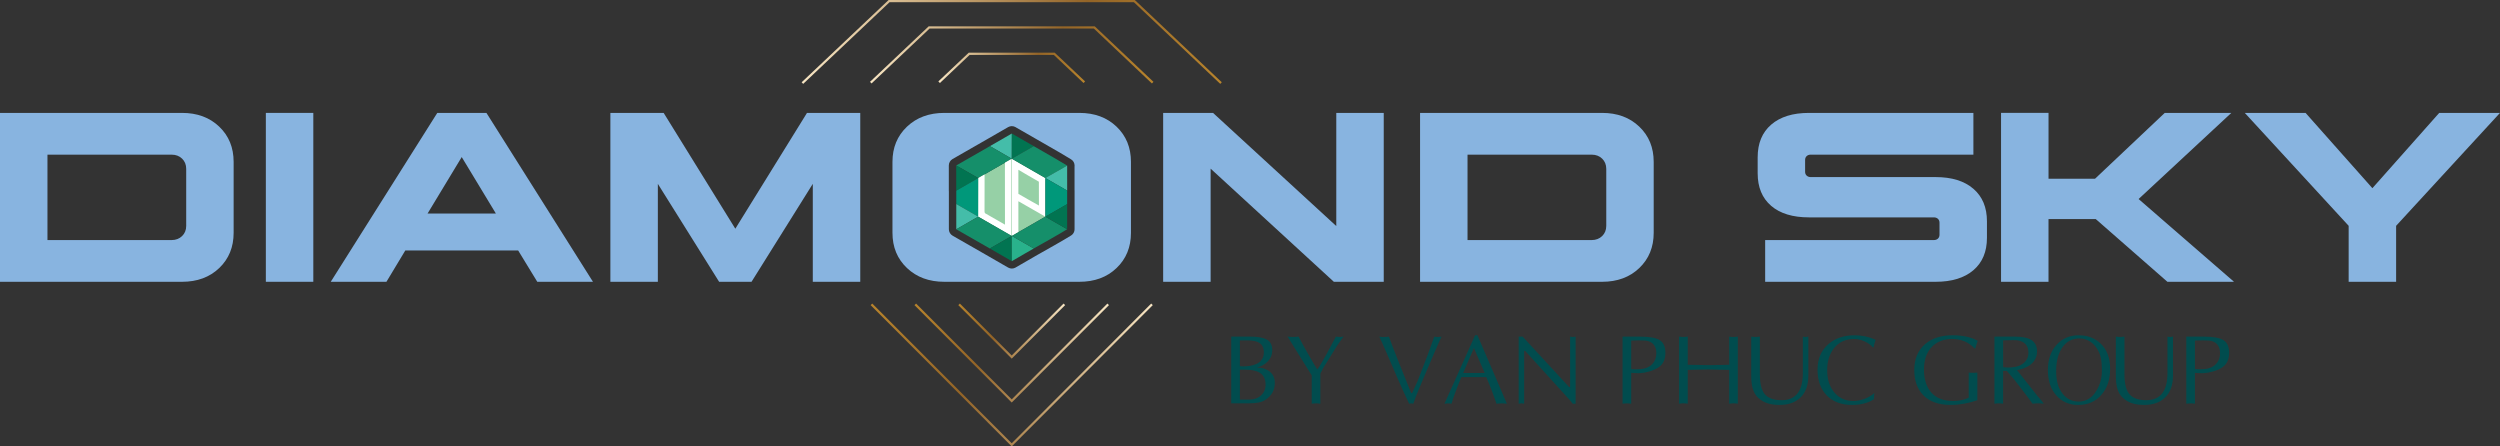 <svg width="280" height="50" viewBox="0 0 280 50" fill="none" xmlns="http://www.w3.org/2000/svg">
<rect x="0" y="0" width="280" height="50" fill="#333333" stroke="none"/>
<g clip-path="url(#clip0_250_1471)">
<path d="M121.358 9.3L118.027 6.15H108.597L105.268 9.3L105.095 9.118L108.499 5.901H118.127L121.529 9.118L121.358 9.3Z" fill="url(#paint0_linear_250_1471)"/>
<path d="M129.014 9.348L122.514 3.199H104.112L97.611 9.348L97.44 9.166L104.012 2.949H122.613L122.65 2.985L129.187 9.166L129.014 9.348Z" fill="url(#paint1_linear_250_1471)"/>
<path d="M136.669 9.394L126.999 0.25H99.627L89.956 9.394L89.783 9.215L99.526 0H127.1L127.135 0.035L136.841 9.215L136.669 9.394Z" fill="url(#paint2_linear_250_1471)"/>
<path d="M113.313 40.167L107.33 34.174L107.507 33.998L113.313 39.813L119.118 33.998L119.294 34.174L113.313 40.167Z" fill="url(#paint3_linear_250_1471)"/>
<path d="M113.313 45.083L102.421 34.174L102.6 33.998L113.313 44.731L124.027 33.998L124.203 34.174L113.313 45.083Z" fill="url(#paint4_linear_250_1471)"/>
<path d="M113.313 50L97.512 34.174L97.691 33.998L113.313 49.646L128.935 33.998L129.112 34.174L113.313 50Z" fill="url(#paint5_linear_250_1471)"/>
<path d="M20.392 31.561H0V12.645H20.392C22.09 12.645 23.478 13.158 24.554 14.186C25.63 15.213 26.167 16.528 26.167 18.131V26.076C26.167 27.679 25.628 28.994 24.554 30.021C23.478 31.049 22.09 31.561 20.392 31.561ZM19.227 17.32H5.316V26.887H19.227C19.697 26.887 20.085 26.738 20.394 26.44C20.701 26.142 20.855 25.761 20.855 25.293V18.916C20.855 18.448 20.701 18.064 20.394 17.768C20.085 17.47 19.697 17.322 19.227 17.322V17.32Z" fill="#88B4E0"/>
<path d="M35.091 12.645V31.561H29.775V12.645H35.091Z" fill="#88B4E0"/>
<path d="M54.48 12.645L66.412 31.561H60.175L58.032 28.049H45.396L43.281 31.561H37.044L48.976 12.645H54.482H54.48ZM51.713 17.59L47.889 23.913H55.537L51.713 17.59Z" fill="#88B4E0"/>
<path d="M80.541 31.561L73.679 20.59V31.561H68.363V12.645H74.329L82.356 25.616L90.383 12.645H96.349V31.561H91.033V20.59L84.171 31.561H80.537H80.541Z" fill="#88B4E0"/>
<path d="M149.392 31.561L135.589 18.888V31.561H130.273V12.645H135.86L149.664 25.318V12.645H154.979V31.561H149.392Z" fill="#88B4E0"/>
<path d="M179.439 31.561H159.047V12.645H179.439C181.137 12.645 182.525 13.158 183.601 14.186C184.677 15.213 185.214 16.528 185.214 18.131V26.076C185.214 27.679 184.675 28.994 183.601 30.021C182.525 31.049 181.137 31.561 179.439 31.561ZM178.274 17.32H164.363V26.887H178.274C178.744 26.887 179.132 26.738 179.441 26.44C179.747 26.142 179.902 25.761 179.902 25.293V18.916C179.902 18.448 179.747 18.064 179.441 17.768C179.132 17.47 178.744 17.322 178.274 17.322V17.32Z" fill="#88B4E0"/>
<path d="M216.789 31.561H197.698V26.887H216.6C216.78 26.887 216.929 26.833 217.047 26.726C217.164 26.616 217.224 26.474 217.224 26.292V24.941C217.224 24.761 217.164 24.617 217.047 24.509C216.93 24.402 216.78 24.346 216.6 24.346H202.607C200.78 24.346 199.366 23.913 198.363 23.049C197.36 22.184 196.858 20.968 196.858 19.401V17.618C196.858 16.05 197.363 14.83 198.376 13.956C199.389 13.082 200.799 12.645 202.607 12.645H221.02V17.32H202.796C202.616 17.32 202.466 17.374 202.348 17.483C202.231 17.59 202.172 17.735 202.172 17.915V19.238C202.172 19.418 202.231 19.562 202.348 19.67C202.466 19.777 202.614 19.833 202.796 19.833H216.789C218.597 19.833 220.007 20.27 221.02 21.143C222.033 22.017 222.538 23.228 222.538 24.778V26.642C222.538 28.192 222.031 29.399 221.02 30.264C220.007 31.128 218.597 31.561 216.789 31.561Z" fill="#88B4E0"/>
<path d="M229.435 12.645V20.021H234.641L242.451 12.645H249.909L239.522 22.291L250.206 31.56H242.748L234.721 24.533H229.433V31.56H224.117V12.643H229.433L229.435 12.645Z" fill="#88B4E0"/>
<path d="M251.417 12.645H258.223L265.708 21.077L273.192 12.645H279.998L268.365 25.291V31.56H263.049V25.291L251.416 12.645H251.417Z" fill="#88B4E0"/>
<path d="M113.315 17.776L109.554 19.934V24.261L113.315 26.431L117.076 24.267V19.94L113.315 17.776Z" fill="#96D0A6"/>
<path d="M113.32 17.777L113.326 14.954C113.326 14.954 113.32 14.958 113.318 14.958L110.877 16.365L113.32 17.777Z" fill="#44BDA9"/>
<path d="M107.098 18.531L109.558 19.942L113.32 17.779L110.877 16.367L107.098 18.531Z" fill="#158F6A"/>
<path d="M114.059 19.016C114.059 19.016 116.116 20.227 116.354 20.351C116.354 20.797 116.36 22.837 116.36 23.021C116.358 23.036 114.059 21.712 114.059 21.712V19.016ZM113.344 26.407L114.059 25.991V22.538L117.075 24.265V19.944L113.342 17.796V26.409L113.344 26.407Z" fill="white"/>
<path d="M112.562 18.215L112.551 19.048L112.557 25.161L110.39 23.917C110.39 23.917 110.267 23.906 110.267 23.667C110.267 23.534 110.273 20.505 110.273 20.505V19.531L109.56 19.942L109.539 24.256L113.277 26.413V17.807L112.566 18.211L112.562 18.215Z" fill="white"/>
<path d="M107.098 21.355L109.558 19.942L107.098 18.531V21.355Z" fill="#017451"/>
<path d="M107.104 21.355V22.849L109.558 24.265V19.942L107.104 21.355Z" fill="#00987A"/>
<path d="M107.104 25.678L109.562 24.265L107.104 22.849V25.678Z" fill="#44BDA9"/>
<path d="M113.32 26.42L110.86 27.833C110.86 27.833 107.574 25.944 107.102 25.68L109.562 24.267L113.32 26.42Z" fill="#158F6A"/>
<path d="M110.862 27.831L113.326 29.251L113.32 26.424L110.862 27.831Z" fill="#017451"/>
<path d="M113.32 26.424L115.78 27.831C115.78 27.831 113.748 28.992 113.328 29.249L113.32 26.424Z" fill="#29B28C"/>
<path d="M113.32 17.783L115.78 16.367L113.326 14.958L113.32 17.783Z" fill="#017451"/>
<path d="M115.78 16.367L113.32 17.779L117.079 19.944L119.526 18.55C119.283 18.413 118.783 18.102 118.222 17.774L115.779 16.369L115.78 16.367Z" fill="#158F6A"/>
<path d="M119.521 18.548L117.079 19.938L119.522 21.343L119.521 18.548Z" fill="#44BDA9"/>
<path d="M113.326 26.424L117.071 24.267L119.517 25.676C119.517 25.676 118.913 26.072 115.778 27.829L113.324 26.422L113.326 26.424Z" fill="#158F6A"/>
<path d="M119.522 21.343L117.079 19.938V24.272L119.521 22.863L119.522 21.343Z" fill="#00987A"/>
<path d="M119.521 22.863L117.072 24.267L119.521 25.67V22.863Z" fill="#017451"/>
<path d="M125.054 14.186C123.978 13.158 122.59 12.645 120.892 12.645H105.76C104.06 12.645 102.668 13.158 101.583 14.186C100.498 15.213 99.956 16.528 99.956 18.131V26.076C99.956 27.679 100.498 28.994 101.583 30.021C102.668 31.049 104.06 31.561 105.76 31.561H120.892C122.59 31.561 123.978 31.049 125.054 30.021C126.13 28.994 126.667 27.679 126.667 26.076V18.131C126.667 16.528 126.128 15.213 125.054 14.186ZM120.353 21.343V22.865L120.351 25.67C120.351 25.778 120.331 25.881 120.292 25.978C120.231 26.135 120.121 26.27 119.976 26.366C119.95 26.383 119.313 26.8 116.187 28.551C116.174 28.558 114.272 29.647 113.798 29.932C113.779 29.945 113.761 29.956 113.742 29.967C113.614 30.041 113.469 30.078 113.326 30.078C113.183 30.078 113.038 30.041 112.91 29.967C112.91 29.967 110.448 28.549 110.446 28.547C110.413 28.529 107.157 26.657 106.695 26.398C106.435 26.252 106.273 25.976 106.273 25.678V21.447C106.269 21.416 106.267 21.386 106.267 21.355V18.531C106.267 18.235 106.427 17.961 106.684 17.813L110.461 15.648C110.461 15.648 112.914 14.236 112.919 14.232C113.045 14.162 113.185 14.127 113.324 14.127C113.464 14.127 113.616 14.165 113.746 14.241C113.763 14.251 113.779 14.262 113.794 14.273C113.794 14.273 116.191 15.648 116.193 15.65L118.594 17.031C118.61 17.039 118.625 17.048 118.642 17.057C118.932 17.228 119.207 17.392 119.437 17.533C119.647 17.659 119.82 17.765 119.933 17.828C120.193 17.974 120.353 18.248 120.355 18.544C120.355 18.581 120.353 18.618 120.348 18.655V21.343H120.353Z" fill="#88B4E0"/>
<path d="M137.898 45.175V37.701H140.052C140.886 37.701 141.501 37.816 141.899 38.045C142.296 38.275 142.495 38.666 142.495 39.214C142.495 39.71 142.324 40.132 141.984 40.482C141.676 40.813 141.267 41.039 140.754 41.161C141.273 41.161 141.717 41.285 142.086 41.535C142.549 41.843 142.78 42.289 142.78 42.872C142.78 43.661 142.451 44.281 141.791 44.734C141.548 44.908 141.271 45.025 140.959 45.084C140.646 45.144 140.286 45.173 139.874 45.173H137.898V45.175ZM138.866 38.119V41.013L139.285 41.035C139.532 41.035 139.773 41.015 140.013 40.974C140.251 40.934 140.477 40.867 140.693 40.774C141.265 40.524 141.551 40.086 141.551 39.458C141.551 38.962 141.38 38.608 141.04 38.393C140.747 38.212 140.292 38.121 139.677 38.121H138.866V38.119ZM138.866 41.404V44.759H139.898C140.442 44.759 140.886 44.601 141.23 44.288C141.574 43.975 141.745 43.57 141.745 43.074C141.745 42.467 141.533 42.029 141.111 41.757C140.743 41.522 140.201 41.404 139.483 41.404H138.866Z" fill="#014C4E"/>
<path d="M147.88 41.843V45.218C147.794 45.203 147.715 45.192 147.64 45.186C147.566 45.179 147.486 45.175 147.395 45.175C147.304 45.175 147.22 45.181 147.129 45.192C147.038 45.203 146.966 45.212 146.912 45.218V42.039L144.207 37.699C144.385 37.714 144.515 37.723 144.597 37.73C144.677 37.738 144.753 37.742 144.825 37.742C144.922 37.742 145.03 37.736 145.15 37.725C145.271 37.714 145.368 37.705 145.444 37.699C145.648 38.116 146 38.762 146.499 39.634C146.999 40.506 147.343 41.089 147.532 41.38C147.702 41.191 148.056 40.6 148.601 39.608C148.959 38.954 149.299 38.319 149.621 37.697C149.732 37.712 149.809 37.721 149.851 37.729C149.894 37.736 149.965 37.74 150.061 37.74C150.126 37.74 150.199 37.734 150.279 37.723C150.359 37.712 150.425 37.703 150.479 37.697C150.193 38.071 149.935 38.438 149.706 38.793L148.499 40.746C148.387 40.9 148.274 41.082 148.159 41.293C148.043 41.504 147.951 41.685 147.882 41.839L147.88 41.843Z" fill="#014C4E"/>
<path d="M158.77 42.678L159.914 39.719L160.574 37.879L160.659 37.703C160.728 37.718 160.79 37.727 160.847 37.734C160.905 37.742 160.973 37.745 161.057 37.745C161.122 37.745 161.193 37.74 161.269 37.729C161.345 37.718 161.408 37.708 161.455 37.703C161.366 37.871 161.066 38.538 160.561 39.704C160.054 40.87 159.604 41.928 159.21 42.877C158.701 44.09 158.394 44.871 158.287 45.221L158.067 45.179C158.025 45.179 157.98 45.184 157.936 45.196C157.891 45.207 157.854 45.216 157.826 45.221C157.504 44.551 157.068 43.592 156.516 42.342C156.104 41.396 155.702 40.467 155.31 39.55C154.918 38.634 154.641 38.019 154.481 37.705C154.571 37.719 154.656 37.729 154.736 37.736C154.816 37.743 154.907 37.747 155.007 37.747C155.096 37.747 155.195 37.742 155.301 37.73C155.407 37.719 155.494 37.71 155.561 37.705L155.959 38.78L156.706 40.685L158.047 44.018H158.155C158.363 43.572 158.569 43.126 158.772 42.681L158.77 42.678Z" fill="#014C4E"/>
<path d="M165.475 37.553L168.772 45.22C168.693 45.212 168.601 45.203 168.498 45.194C168.394 45.183 168.296 45.177 168.203 45.177C168.091 45.177 167.982 45.183 167.872 45.194C167.763 45.205 167.675 45.214 167.607 45.22C167.263 44.188 166.882 43.196 166.462 42.239H163.669C163.361 42.99 163.127 43.589 162.965 44.031C162.803 44.474 162.672 44.87 162.568 45.22C162.467 45.197 162.395 45.186 162.35 45.182C162.306 45.179 162.246 45.177 162.17 45.177C162.094 45.177 162.025 45.183 161.952 45.194C161.88 45.205 161.821 45.214 161.778 45.22L165.21 37.553H165.473H165.475ZM166.285 41.778L165.078 38.975L163.87 41.778H166.285Z" fill="#014C4E"/>
<path d="M176.471 37.701V45.218H176.139C176.014 45.022 175.823 44.796 175.57 44.538L170.819 39.3H170.706V45.218C170.62 45.203 170.559 45.192 170.52 45.186C170.483 45.179 170.442 45.175 170.399 45.175C170.349 45.175 170.295 45.181 170.236 45.192C170.176 45.203 170.13 45.212 170.093 45.218V37.701H170.533L175.741 43.355H175.855V37.701C175.944 37.716 176.007 37.725 176.042 37.732C176.078 37.74 176.117 37.743 176.161 37.743C176.215 37.743 176.271 37.738 176.328 37.727C176.386 37.716 176.434 37.706 176.473 37.701H176.471Z" fill="#014C4E"/>
<path d="M182.696 41.757V45.22C182.606 45.205 182.525 45.194 182.454 45.188C182.382 45.181 182.302 45.177 182.213 45.177C182.123 45.177 182.032 45.182 181.941 45.194C181.85 45.205 181.78 45.214 181.729 45.22V37.703H183.684C184.747 37.703 185.486 37.836 185.901 38.105C186.315 38.371 186.523 38.838 186.523 39.501C186.523 40.163 186.334 40.645 185.957 40.985C185.579 41.326 184.981 41.576 184.165 41.737C184.043 41.752 183.911 41.765 183.768 41.78C183.625 41.794 183.547 41.802 183.532 41.802C183.407 41.802 183.244 41.794 183.045 41.78C182.846 41.765 182.729 41.757 182.694 41.757H182.696ZM182.696 38.14V41.339L183.179 41.361L183.775 41.339C184.316 41.289 184.74 41.104 185.048 40.783C185.356 40.463 185.511 40.056 185.511 39.563C185.511 39.171 185.416 38.854 185.226 38.612C185.015 38.342 184.701 38.184 184.281 38.142L183.556 38.119L182.698 38.142L182.696 38.14Z" fill="#014C4E"/>
<path d="M193.669 40.858V37.701C193.742 37.716 193.814 37.725 193.887 37.732C193.959 37.74 194.048 37.743 194.152 37.743C194.277 37.743 194.379 37.736 194.455 37.721C194.531 37.706 194.593 37.699 194.635 37.699V45.216C194.546 45.201 194.465 45.19 194.39 45.184C194.318 45.177 194.238 45.173 194.151 45.173C194.063 45.173 193.97 45.179 193.879 45.19C193.788 45.201 193.718 45.21 193.667 45.216V41.428C193.396 41.428 192.952 41.42 192.335 41.404C191.72 41.387 191.393 41.38 191.358 41.38C191.092 41.38 190.654 41.387 190.037 41.404C189.42 41.42 189.086 41.428 189.028 41.428V45.216C188.939 45.201 188.857 45.19 188.783 45.184C188.71 45.177 188.628 45.173 188.539 45.173C188.461 45.173 188.394 45.173 188.344 45.179C188.292 45.182 188.197 45.196 188.056 45.216V37.699C188.188 37.714 188.279 37.723 188.327 37.73C188.376 37.738 188.446 37.742 188.539 37.742C188.664 37.742 188.766 37.734 188.842 37.719C188.918 37.705 188.981 37.697 189.028 37.697V40.854C189.295 40.854 189.745 40.861 190.373 40.876C191.001 40.891 191.33 40.898 191.358 40.898C191.62 40.898 192.057 40.891 192.668 40.876C193.279 40.861 193.614 40.854 193.667 40.854L193.669 40.858Z" fill="#014C4E"/>
<path d="M197.102 37.701V41.911C197.102 42.924 197.271 43.65 197.607 44.088C197.982 44.577 198.629 44.822 199.545 44.822C200.372 44.822 200.983 44.542 201.381 43.981C201.739 43.474 201.918 42.746 201.918 41.798V37.701C202.036 37.729 202.137 37.743 202.224 37.743L202.536 37.701V42.061C202.536 43.12 202.248 43.933 201.672 44.501C201.096 45.068 200.314 45.351 199.326 45.351C198.781 45.351 198.319 45.286 197.938 45.158C197.557 45.031 197.215 44.829 196.916 44.553C196.615 44.279 196.403 43.9 196.277 43.418C196.184 43.055 196.137 42.609 196.137 42.081V37.699C196.265 37.714 196.355 37.723 196.403 37.73C196.451 37.738 196.524 37.742 196.62 37.742C196.745 37.742 196.847 37.734 196.923 37.719C196.999 37.705 197.061 37.697 197.103 37.697L197.102 37.701Z" fill="#014C4E"/>
<path d="M209.922 44.014L209.874 44.716C209.537 44.934 209.162 45.094 208.749 45.197C208.337 45.301 207.898 45.353 207.436 45.353C206.234 45.353 205.288 44.997 204.599 44.288C203.909 43.579 203.565 42.617 203.565 41.404C203.565 40.191 203.965 39.26 204.762 38.558C205.524 37.888 206.51 37.553 207.72 37.553C208.547 37.553 209.331 37.721 210.072 38.056C210.03 38.167 209.987 38.295 209.946 38.44C209.905 38.584 209.874 38.732 209.851 38.886L209.766 38.912C209.561 38.647 209.24 38.417 208.8 38.221C208.424 38.051 208.049 37.964 207.677 37.964C206.707 37.964 205.947 38.312 205.401 39.008C204.896 39.643 204.645 40.458 204.645 41.454C204.645 42.505 204.916 43.346 205.459 43.974C206.001 44.601 206.711 44.916 207.588 44.916C207.986 44.916 208.396 44.836 208.824 44.675C209.249 44.514 209.617 44.296 209.924 44.018L209.922 44.014Z" fill="#014C4E"/>
<path d="M221.246 39.017H221.133C220.832 38.675 220.466 38.414 220.035 38.234C219.604 38.054 219.143 37.964 218.653 37.964C217.69 37.964 216.921 38.266 216.347 38.867C215.773 39.471 215.485 40.315 215.485 41.404C215.485 42.492 215.765 43.37 216.324 43.988C216.884 44.607 217.703 44.914 218.781 44.914C219.089 44.914 219.39 44.883 219.687 44.82C219.985 44.757 220.254 44.664 220.498 44.538V41.735L220.981 41.757L221.464 41.735V44.822C220.981 44.992 220.485 45.123 219.974 45.214C219.463 45.305 218.963 45.351 218.472 45.351C217.131 45.351 216.103 44.983 215.39 44.244C214.732 43.555 214.401 42.624 214.401 41.452C214.401 40.2 214.808 39.228 215.62 38.536C216.389 37.88 217.413 37.551 218.692 37.551C219.264 37.551 219.793 37.605 220.28 37.714C220.767 37.823 221.176 37.979 221.505 38.182C221.455 38.301 221.406 38.434 221.362 38.584C221.317 38.734 221.276 38.878 221.241 39.017H221.246Z" fill="#014C4E"/>
<path d="M223.378 45.22V37.703H225.708C226.553 37.703 227.172 37.84 227.562 38.114C227.952 38.388 228.149 38.808 228.149 39.371C228.149 39.934 227.915 40.441 227.445 40.815C227.059 41.122 226.544 41.333 225.905 41.452L228.17 44.32L228.701 44.934L228.894 45.218C228.787 45.203 228.686 45.192 228.593 45.186C228.5 45.179 228.389 45.175 228.261 45.175C228.157 45.175 228.073 45.175 228.012 45.181C227.949 45.184 227.826 45.197 227.644 45.218C227.525 45.049 227.378 44.847 227.204 44.609C227.085 44.444 226.997 44.327 226.94 44.255L225.641 42.57L224.76 41.537H224.348V45.218C224.259 45.203 224.177 45.192 224.102 45.186C224.03 45.179 223.948 45.175 223.859 45.175C223.781 45.175 223.714 45.175 223.664 45.181C223.612 45.184 223.517 45.197 223.376 45.218L223.378 45.22ZM224.35 38.119V41.12C224.35 41.12 224.422 41.128 224.545 41.143C224.667 41.157 224.784 41.165 224.896 41.165C225.05 41.165 225.173 41.159 225.264 41.148C225.355 41.137 225.526 41.115 225.777 41.078C226.195 40.982 226.535 40.798 226.795 40.53C227.055 40.261 227.185 39.917 227.185 39.501C227.185 38.712 226.782 38.253 225.977 38.119C225.908 38.112 225.843 38.106 225.782 38.103C225.719 38.099 225.635 38.097 225.528 38.097H225.36L224.351 38.119H224.35Z" fill="#014C4E"/>
<path d="M232.774 45.353C231.754 45.353 230.931 44.996 230.304 44.283C229.678 43.57 229.364 42.626 229.364 41.452C229.364 40.278 229.688 39.33 230.336 38.619C230.984 37.908 231.804 37.553 232.796 37.553C233.788 37.553 234.578 37.847 235.223 38.436C235.964 39.117 236.334 40.071 236.334 41.298C236.334 42.526 236.003 43.49 235.343 44.235C234.684 44.981 233.827 45.353 232.774 45.353ZM235.41 41.383C235.41 40.859 235.369 40.413 235.29 40.048C235.21 39.684 235.054 39.326 234.823 38.982C234.593 38.636 234.309 38.369 233.972 38.182C233.636 37.995 233.279 37.901 232.904 37.901C232.092 37.901 231.453 38.236 230.986 38.904C230.522 39.573 230.288 40.465 230.288 41.581C230.288 42.698 230.533 43.5 231.024 44.112C231.486 44.69 232.083 44.979 232.817 44.979C233.658 44.979 234.323 44.564 234.814 43.733C235.212 43.066 235.41 42.342 235.41 41.561V41.385V41.383Z" fill="#014C4E"/>
<path d="M237.939 37.701V41.911C237.939 42.924 238.109 43.65 238.445 44.088C238.82 44.577 239.467 44.822 240.383 44.822C241.21 44.822 241.821 44.542 242.218 43.981C242.577 43.474 242.755 42.746 242.755 41.798V37.701C242.874 37.729 242.975 37.743 243.062 37.743L243.374 37.701V42.061C243.374 43.12 243.086 43.933 242.51 44.501C241.934 45.068 241.152 45.351 240.164 45.351C239.619 45.351 239.156 45.286 238.776 45.158C238.395 45.031 238.053 44.829 237.754 44.553C237.453 44.279 237.241 43.9 237.114 43.418C237.022 43.055 236.975 42.609 236.975 42.081V37.699C237.103 37.714 237.192 37.723 237.241 37.73C237.289 37.738 237.362 37.742 237.458 37.742C237.583 37.742 237.685 37.734 237.761 37.719C237.837 37.705 237.899 37.697 237.941 37.697L237.939 37.701Z" fill="#014C4E"/>
<path d="M245.832 41.757V45.22C245.743 45.205 245.661 45.194 245.591 45.188C245.518 45.181 245.438 45.177 245.349 45.177C245.26 45.177 245.169 45.182 245.078 45.194C244.987 45.205 244.916 45.214 244.866 45.22V37.703H246.821C247.884 37.703 248.623 37.836 249.038 38.105C249.452 38.371 249.66 38.838 249.66 39.501C249.66 40.163 249.47 40.645 249.093 40.985C248.716 41.326 248.118 41.576 247.302 41.737C247.179 41.752 247.048 41.765 246.904 41.78C246.761 41.794 246.683 41.802 246.669 41.802C246.544 41.802 246.381 41.794 246.182 41.78C245.983 41.765 245.866 41.757 245.831 41.757H245.832ZM245.832 38.14V41.339L246.315 41.361L246.912 41.339C247.453 41.289 247.876 41.104 248.185 40.783C248.493 40.463 248.647 40.056 248.647 39.563C248.647 39.171 248.553 38.854 248.363 38.612C248.151 38.342 247.837 38.184 247.417 38.142L246.693 38.119L245.834 38.142L245.832 38.14Z" fill="#014C4E"/>
</g>
<defs>
<linearGradient id="paint0_linear_250_1471" x1="105.095" y1="7.6" x2="121.529" y2="7.6" gradientUnits="userSpaceOnUse">
<stop stop-color="#F8E6C4"/>
<stop offset="0.68" stop-color="#936427"/>
<stop offset="1" stop-color="#B8842C"/>
</linearGradient>
<linearGradient id="paint1_linear_250_1471" x1="97.44" y1="6.149" x2="129.187" y2="6.149" gradientUnits="userSpaceOnUse">
<stop stop-color="#F8E6C4"/>
<stop offset="0.68" stop-color="#936427"/>
<stop offset="1" stop-color="#B8842C"/>
</linearGradient>
<linearGradient id="paint2_linear_250_1471" x1="89.783" y1="4.697" x2="136.841" y2="4.697" gradientUnits="userSpaceOnUse">
<stop stop-color="#F8E6C4"/>
<stop offset="0.68" stop-color="#936427"/>
<stop offset="1" stop-color="#B8842C"/>
</linearGradient>
<linearGradient id="paint3_linear_250_1471" x1="119.294" y1="37.083" x2="107.33" y2="37.083" gradientUnits="userSpaceOnUse">
<stop stop-color="#F8E6C4"/>
<stop offset="0.68" stop-color="#936427"/>
<stop offset="1" stop-color="#B8842C"/>
</linearGradient>
<linearGradient id="paint4_linear_250_1471" x1="124.203" y1="39.541" x2="102.421" y2="39.541" gradientUnits="userSpaceOnUse">
<stop stop-color="#F8E6C4"/>
<stop offset="0.68" stop-color="#936427"/>
<stop offset="1" stop-color="#B8842C"/>
</linearGradient>
<linearGradient id="paint5_linear_250_1471" x1="129.112" y1="42" x2="97.512" y2="42" gradientUnits="userSpaceOnUse">
<stop stop-color="#F8E6C4"/>
<stop offset="0.68" stop-color="#936427"/>
<stop offset="1" stop-color="#B8842C"/>
</linearGradient>
<clipPath id="clip0_250_1471">
<rect width="280" height="50" fill="white"/>
</clipPath>
</defs>
</svg>
